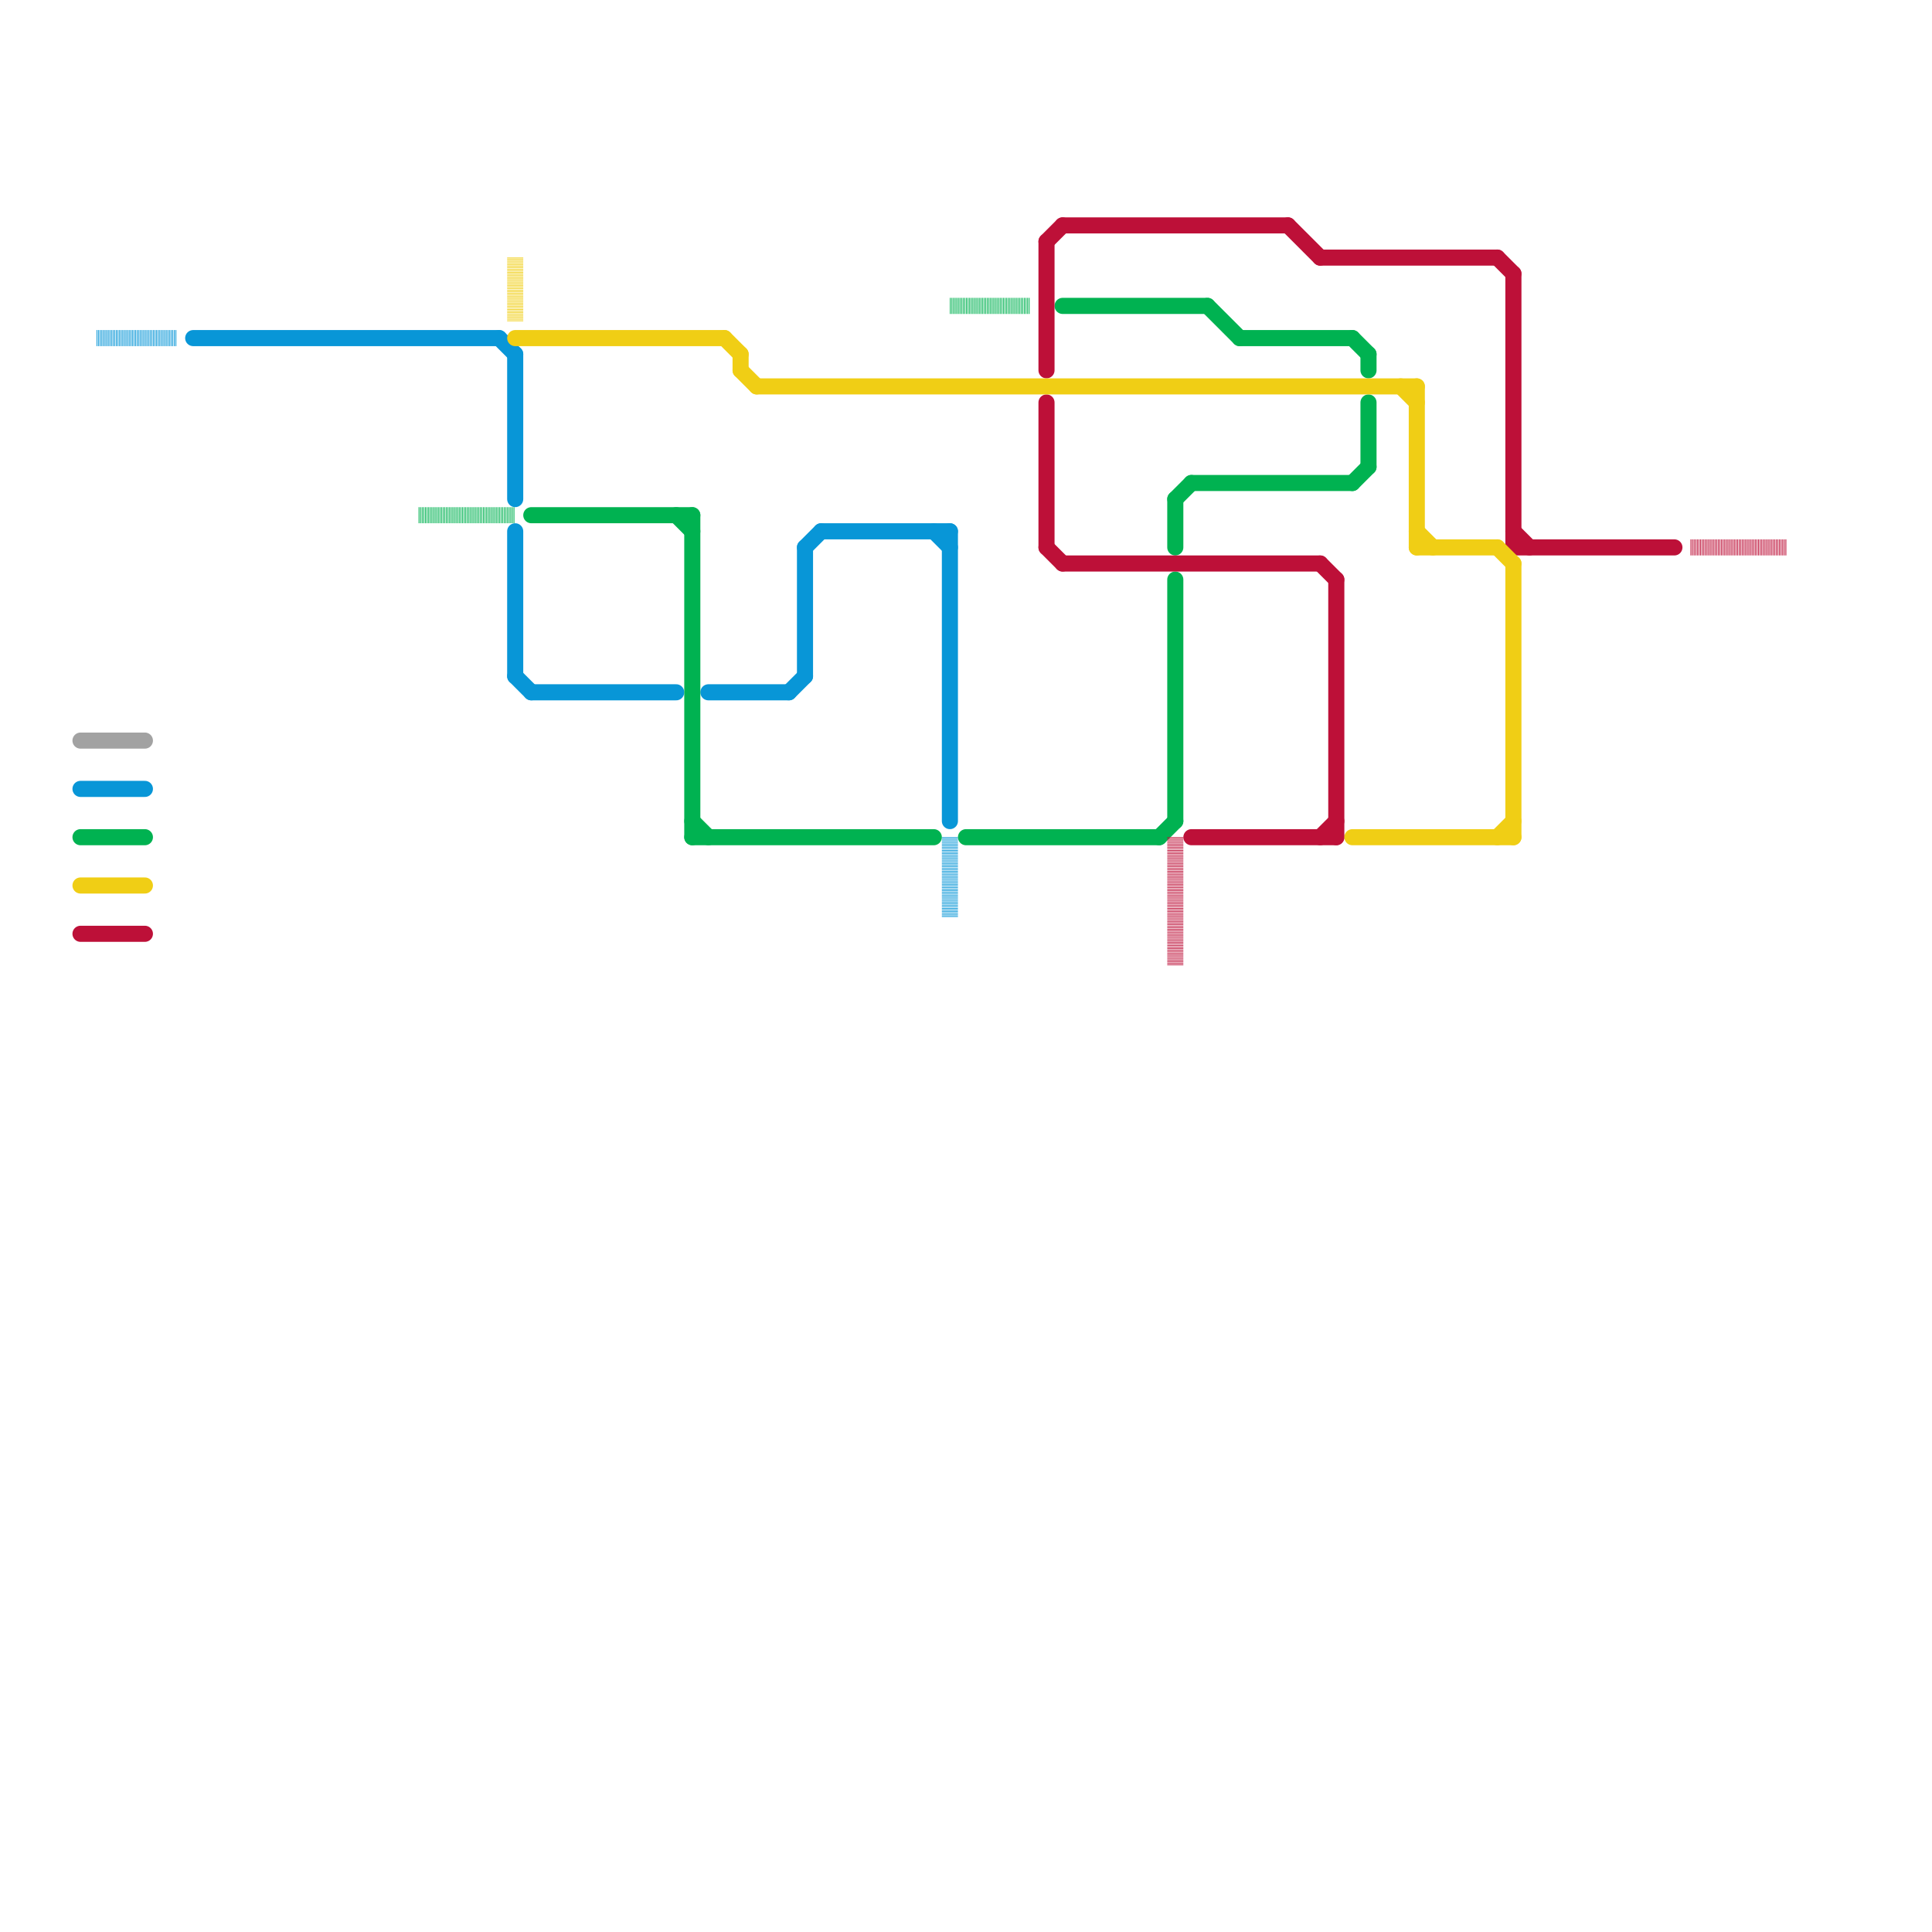 
<svg version="1.1" xmlns="http://www.w3.org/2000/svg" viewBox="0 0 120 120">
<style>text { font: 1px Helvetica; font-weight: 600; white-space: pre; dominant-baseline: central; } line { stroke-width: 1; fill: none; stroke-linecap: round; stroke-linejoin: round; } .c0 { stroke: #0896d7 } .c1 { stroke: #00b251 } .c2 { stroke: #bd1038 } .c3 { stroke: #f0ce15 } .c4 { stroke: #a2a2a2 } .w1 { stroke-width: 1; }.l4 { stroke-dasharray: .05 .05; stroke-linecap: butt; }</style><defs><g id="wm-xf"><circle r="1.2" fill="#000"/><circle r="0.9" fill="#fff"/><circle r="0.6" fill="#000"/><circle r="0.3" fill="#fff"/></g><g id="wm"><circle r="0.6" fill="#000"/><circle r="0.3" fill="#fff"/></g></defs><line class="c0 " x1="59" y1="33" x2="59" y2="51"/><line class="c0 " x1="44" y1="43" x2="49" y2="43"/><line class="c0 " x1="5" y1="49" x2="9" y2="49"/><line class="c0 " x1="51" y1="33" x2="59" y2="33"/><line class="c0 " x1="32" y1="22" x2="32" y2="31"/><line class="c0 " x1="32" y1="33" x2="32" y2="42"/><line class="c0 " x1="12" y1="21" x2="31" y2="21"/><line class="c0 " x1="49" y1="43" x2="50" y2="42"/><line class="c0 " x1="50" y1="34" x2="50" y2="42"/><line class="c0 " x1="31" y1="21" x2="32" y2="22"/><line class="c0 " x1="58" y1="33" x2="59" y2="34"/><line class="c0 " x1="50" y1="34" x2="51" y2="33"/><line class="c0 " x1="32" y1="42" x2="33" y2="43"/><line class="c0 " x1="33" y1="43" x2="42" y2="43"/><line class="c0 l4" x1="59" y1="52" x2="59" y2="57"/><line class="c0 l4" x1="6" y1="21" x2="11" y2="21"/><line class="c1 l4" x1="26" y1="32" x2="32" y2="32"/><line class="c1 l4" x1="59" y1="19" x2="64" y2="19"/><line class="c1 " x1="43" y1="51" x2="44" y2="52"/><line class="c1 " x1="33" y1="32" x2="43" y2="32"/><line class="c1 " x1="85" y1="22" x2="85" y2="23"/><line class="c1 " x1="74" y1="30" x2="84" y2="30"/><line class="c1 " x1="42" y1="32" x2="43" y2="33"/><line class="c1 " x1="43" y1="52" x2="58" y2="52"/><line class="c1 " x1="85" y1="25" x2="85" y2="29"/><line class="c1 " x1="77" y1="21" x2="84" y2="21"/><line class="c1 " x1="84" y1="21" x2="85" y2="22"/><line class="c1 " x1="73" y1="31" x2="74" y2="30"/><line class="c1 " x1="84" y1="30" x2="85" y2="29"/><line class="c1 " x1="73" y1="36" x2="73" y2="51"/><line class="c1 " x1="66" y1="19" x2="75" y2="19"/><line class="c1 " x1="43" y1="32" x2="43" y2="52"/><line class="c1 " x1="72" y1="52" x2="73" y2="51"/><line class="c1 " x1="75" y1="19" x2="77" y2="21"/><line class="c1 " x1="60" y1="52" x2="72" y2="52"/><line class="c1 " x1="73" y1="31" x2="73" y2="34"/><line class="c1 " x1="5" y1="52" x2="9" y2="52"/><line class="c2 " x1="65" y1="34" x2="66" y2="35"/><line class="c2 " x1="83" y1="36" x2="83" y2="52"/><line class="c2 " x1="80" y1="14" x2="82" y2="16"/><line class="c2 " x1="74" y1="52" x2="83" y2="52"/><line class="c2 " x1="94" y1="34" x2="104" y2="34"/><line class="c2 " x1="65" y1="15" x2="65" y2="23"/><line class="c2 " x1="65" y1="25" x2="65" y2="34"/><line class="c2 " x1="82" y1="35" x2="83" y2="36"/><line class="c2 " x1="66" y1="35" x2="82" y2="35"/><line class="c2 " x1="5" y1="58" x2="9" y2="58"/><line class="c2 " x1="94" y1="33" x2="95" y2="34"/><line class="c2 " x1="93" y1="16" x2="94" y2="17"/><line class="c2 " x1="94" y1="17" x2="94" y2="34"/><line class="c2 " x1="82" y1="16" x2="93" y2="16"/><line class="c2 " x1="65" y1="15" x2="66" y2="14"/><line class="c2 " x1="66" y1="14" x2="80" y2="14"/><line class="c2 " x1="82" y1="52" x2="83" y2="51"/><line class="c2 l4" x1="105" y1="34" x2="111" y2="34"/><line class="c2 l4" x1="73" y1="52" x2="73" y2="60"/><line class="c3 " x1="93" y1="52" x2="94" y2="51"/><line class="c3 " x1="47" y1="24" x2="88" y2="24"/><line class="c3 " x1="46" y1="23" x2="47" y2="24"/><line class="c3 " x1="88" y1="34" x2="93" y2="34"/><line class="c3 " x1="84" y1="52" x2="94" y2="52"/><line class="c3 " x1="88" y1="24" x2="88" y2="34"/><line class="c3 " x1="45" y1="21" x2="46" y2="22"/><line class="c3 " x1="32" y1="21" x2="45" y2="21"/><line class="c3 " x1="46" y1="22" x2="46" y2="23"/><line class="c3 " x1="93" y1="34" x2="94" y2="35"/><line class="c3 " x1="88" y1="33" x2="89" y2="34"/><line class="c3 " x1="94" y1="35" x2="94" y2="52"/><line class="c3 " x1="87" y1="24" x2="88" y2="25"/><line class="c3 " x1="5" y1="55" x2="9" y2="55"/><line class="c3 l4" x1="32" y1="16" x2="32" y2="20"/><line class="c4 " x1="5" y1="46" x2="9" y2="46"/>
</svg>

